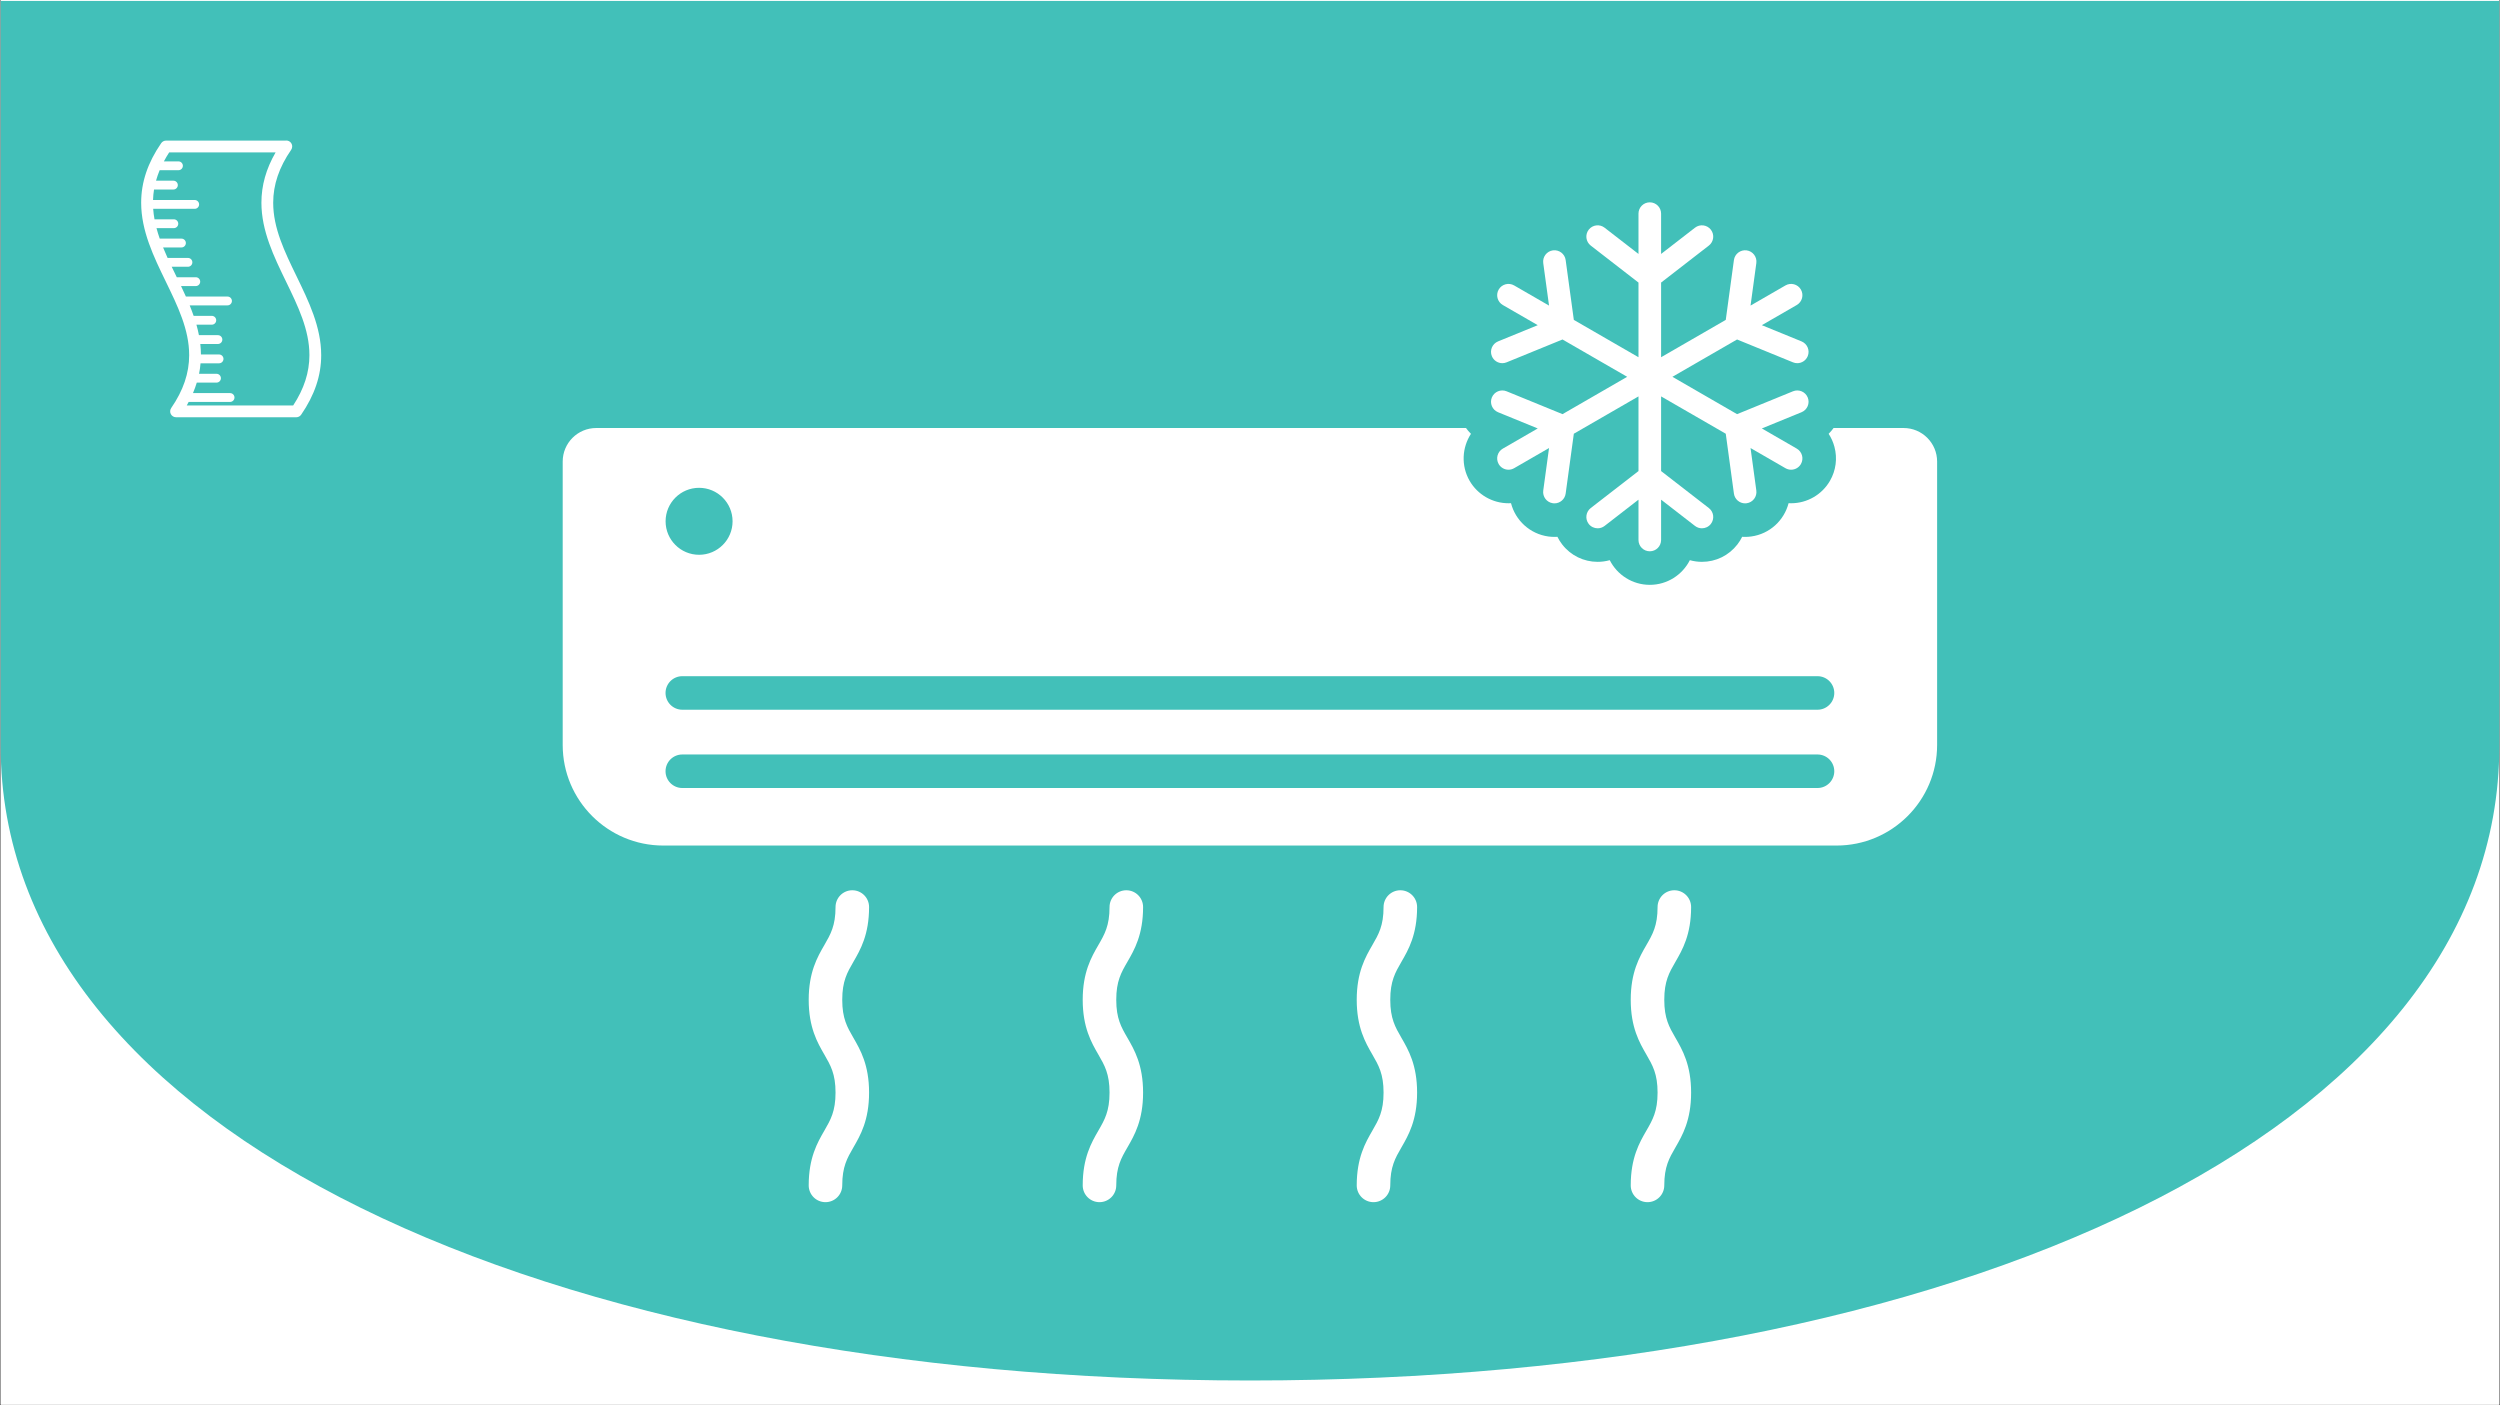 <svg version="1.0" preserveAspectRatio="xMidYMid meet" height="1799" viewBox="0 0 2400 1349.25" zoomAndPan="magnify" width="3200" xmlns:xlink="http://www.w3.org/1999/xlink" xmlns="http://www.w3.org/2000/svg"><rect x="0" y="0" width="2400" height="1349.25" fill="#333333" stroke="none"/><defs><clipPath id="3a1aa46496"><path clip-rule="nonzero" d="M 0.668 0 L 2399.332 0 L 2399.332 1348.5 L 0.668 1348.5 Z M 0.668 0"></path></clipPath><clipPath id="1e0d052dc3"><path clip-rule="nonzero" d="M 0.668 0 L 2399.332 0 L 2399.332 1325.273 L 0.668 1325.273 Z M 0.668 0"></path></clipPath><clipPath id="3cf80297b0"><path clip-rule="nonzero" d="M 1200 1325.273 C 1876.898 1325.273 2399.332 1086.461 2399.332 716.445 C 2399.332 453.773 2399.332 0 2399.332 0 L 0.668 0 C 0.668 0 0.668 453.773 0.668 716.445 C 0.668 1086.461 523.102 1325.273 1200 1325.273 Z M 1200 1325.273"></path></clipPath><clipPath id="53e1423a4a"><path clip-rule="nonzero" d="M 1431 194.289 L 1737 194.289 L 1737 530 L 1431 530 Z M 1431 194.289"></path></clipPath><clipPath id="8f6cee5a40"><path clip-rule="nonzero" d="M 776 854 L 835 854 L 835 1154.508 L 776 1154.508 Z M 776 854"></path></clipPath><clipPath id="6ad56cd24d"><path clip-rule="nonzero" d="M 1039 854 L 1098 854 L 1098 1154.508 L 1039 1154.508 Z M 1039 854"></path></clipPath><clipPath id="7c44eb34ff"><path clip-rule="nonzero" d="M 1302 854 L 1361 854 L 1361 1154.508 L 1302 1154.508 Z M 1302 854"></path></clipPath><clipPath id="e07809cd7c"><path clip-rule="nonzero" d="M 1565 854 L 1624 854 L 1624 1154.508 L 1565 1154.508 Z M 1565 854"></path></clipPath><clipPath id="fcfd4d6a55"><path clip-rule="nonzero" d="M 540.262 410 L 1859.527 410 L 1859.527 812 L 540.262 812 Z M 540.262 410"></path></clipPath><clipPath id="4f379a3f7b"><path clip-rule="nonzero" d="M 135.52 134.508 L 308.672 134.508 L 308.672 400.609 L 135.52 400.609 Z M 135.52 134.508"></path></clipPath></defs><g clip-path="url(#3a1aa46496)"><path fill-rule="nonzero" fill-opacity="1" d="M 0.668 0 L 2399.332 0 L 2399.332 1348.5 L 0.668 1348.5 Z M 0.668 0" fill="#ffffff"></path><path fill-rule="nonzero" fill-opacity="1" d="M 0.668 0 L 2399.332 0 L 2399.332 1348.5 L 0.668 1348.5 Z M 0.668 0" fill="#ffffff"></path></g><g clip-path="url(#1e0d052dc3)"><g clip-path="url(#3cf80297b0)"><path fill-rule="nonzero" fill-opacity="1" d="M 2399.332 1325.273 L 0.668 1325.273 L 0.668 0.926 L 2399.332 0.926 Z M 2399.332 1325.273" fill="#42c0b9"></path></g></g><g clip-path="url(#53e1423a4a)"><path fill-rule="nonzero" fill-opacity="1" d="M 1446.332 375.637 C 1440.789 373.375 1434.449 376.027 1432.176 381.578 C 1429.91 387.129 1432.566 393.465 1438.117 395.734 L 1476.23 411.312 L 1442.707 430.672 C 1437.512 433.66 1435.742 440.309 1438.73 445.496 C 1440.742 448.98 1444.395 450.93 1448.148 450.93 C 1449.988 450.93 1451.855 450.453 1453.566 449.469 L 1487.078 430.113 L 1481.516 470.906 C 1480.707 476.84 1484.867 482.316 1490.809 483.125 C 1491.305 483.195 1491.801 483.23 1492.289 483.23 C 1497.629 483.23 1502.289 479.281 1503.035 473.836 L 1510.875 416.383 L 1572.945 380.543 L 1572.945 452.219 L 1527.102 487.734 C 1522.367 491.41 1521.5 498.223 1525.168 502.965 C 1527.309 505.727 1530.52 507.168 1533.762 507.168 C 1536.082 507.168 1538.426 506.43 1540.398 504.895 L 1572.945 479.68 L 1572.945 518.391 C 1572.945 524.387 1577.805 529.246 1583.801 529.246 C 1589.793 529.246 1594.652 524.387 1594.652 518.391 L 1594.652 479.68 L 1627.199 504.895 C 1629.18 506.43 1631.523 507.168 1633.844 507.168 C 1637.086 507.168 1640.293 505.727 1642.434 502.965 C 1646.105 498.223 1645.238 491.41 1640.504 487.734 L 1594.652 452.219 L 1594.652 380.543 L 1656.73 416.383 L 1664.562 473.836 C 1665.309 479.281 1669.969 483.23 1675.309 483.23 C 1675.797 483.23 1676.293 483.195 1676.785 483.125 C 1682.727 482.316 1686.891 476.84 1686.074 470.906 L 1680.52 430.113 L 1714.039 449.469 C 1715.746 450.453 1717.609 450.93 1719.457 450.93 C 1723.211 450.93 1726.855 448.98 1728.871 445.496 C 1731.863 440.309 1730.086 433.66 1724.891 430.672 L 1691.375 411.312 L 1729.48 395.734 C 1735.031 393.465 1737.688 387.129 1735.422 381.578 C 1733.152 376.031 1726.82 373.383 1721.266 375.637 L 1667.582 397.582 L 1605.512 361.738 L 1667.582 325.906 L 1721.266 347.844 C 1722.609 348.391 1723.996 348.656 1725.371 348.656 C 1729.645 348.656 1733.703 346.102 1735.422 341.898 C 1737.688 336.352 1735.023 330.016 1729.48 327.742 L 1691.367 312.168 L 1724.891 292.816 C 1730.086 289.82 1731.863 283.18 1728.871 277.984 C 1725.867 272.797 1719.234 271.012 1714.039 274.016 L 1680.52 293.367 L 1686.074 252.574 C 1686.891 246.633 1682.727 241.156 1676.785 240.348 C 1670.879 239.562 1665.379 243.703 1664.562 249.637 L 1656.73 307.098 L 1594.652 342.938 L 1594.652 271.262 L 1640.504 235.746 C 1645.238 232.07 1646.105 225.25 1642.434 220.508 C 1638.762 215.773 1631.934 214.91 1627.199 218.586 L 1594.652 243.793 L 1594.652 205.082 C 1594.652 199.086 1589.793 194.234 1583.801 194.234 C 1577.805 194.234 1572.945 199.086 1572.945 205.082 L 1572.945 243.793 L 1540.398 218.586 C 1535.664 214.91 1528.844 215.766 1525.168 220.508 C 1521.5 225.25 1522.367 232.07 1527.102 235.746 L 1572.945 271.262 L 1572.945 342.938 L 1510.875 307.098 L 1503.035 249.637 C 1502.227 243.703 1496.73 239.562 1490.809 240.348 C 1484.867 241.156 1480.707 246.633 1481.516 252.574 L 1487.078 293.367 L 1453.566 274.016 C 1448.371 271.012 1441.73 272.797 1438.73 277.984 C 1435.742 283.18 1437.512 289.82 1442.707 292.816 L 1476.23 312.168 L 1438.125 327.742 C 1432.574 330.016 1429.91 336.352 1432.176 341.898 C 1433.895 346.102 1437.957 348.656 1442.234 348.656 C 1443.602 348.656 1444.996 348.391 1446.332 347.844 L 1500.016 325.906 L 1562.094 361.738 L 1500.016 397.582 L 1446.332 375.637" fill="#ffffff"></path></g><g clip-path="url(#8f6cee5a40)"><path fill-rule="nonzero" fill-opacity="1" d="M 834.316 870.754 C 834.316 861.863 827.105 854.652 818.207 854.652 C 809.316 854.652 802.113 861.863 802.113 870.754 C 802.113 888.703 797.379 896.875 791.395 907.227 C 784.695 918.816 776.355 933.238 776.355 959.828 C 776.355 986.41 784.695 1000.84 791.395 1012.422 C 797.379 1022.777 802.113 1030.949 802.113 1048.898 C 802.113 1066.848 797.379 1075.027 791.395 1085.383 C 784.695 1096.969 776.355 1111.395 776.355 1137.984 C 776.355 1146.879 783.559 1154.082 792.457 1154.082 C 801.348 1154.082 808.551 1146.879 808.551 1137.984 C 808.551 1120.035 813.285 1111.855 819.27 1101.508 C 825.969 1089.918 834.316 1075.496 834.316 1048.898 C 834.316 1022.309 825.969 1007.887 819.27 996.297 C 813.285 985.949 808.551 977.77 808.551 959.828 C 808.551 941.875 813.285 933.703 819.27 923.348 C 825.969 911.766 834.316 897.344 834.316 870.754" fill="#ffffff"></path></g><g clip-path="url(#6ad56cd24d)"><path fill-rule="nonzero" fill-opacity="1" d="M 1097.363 870.754 C 1097.363 861.863 1090.156 854.652 1081.262 854.652 C 1072.371 854.652 1065.16 861.863 1065.16 870.754 C 1065.16 888.703 1060.434 896.875 1054.449 907.227 C 1047.75 918.816 1039.402 933.238 1039.402 959.828 C 1039.402 986.41 1047.75 1000.84 1054.449 1012.422 C 1060.434 1022.777 1065.16 1030.949 1065.16 1048.898 C 1065.16 1066.848 1060.434 1075.027 1054.449 1085.383 C 1047.75 1096.969 1039.402 1111.395 1039.402 1137.984 C 1039.402 1146.879 1046.613 1154.082 1055.504 1154.082 C 1064.395 1154.082 1071.605 1146.879 1071.605 1137.984 C 1071.605 1120.035 1076.332 1111.855 1082.324 1101.508 C 1089.023 1089.918 1097.363 1075.496 1097.363 1048.898 C 1097.363 1022.309 1089.023 1007.887 1082.324 996.297 C 1076.332 985.949 1071.605 977.77 1071.605 959.828 C 1071.605 941.875 1076.332 933.703 1082.324 923.348 C 1089.023 911.766 1097.363 897.344 1097.363 870.754" fill="#ffffff"></path></g><g clip-path="url(#7c44eb34ff)"><path fill-rule="nonzero" fill-opacity="1" d="M 1360.418 870.754 C 1360.418 861.863 1353.211 854.652 1344.316 854.652 C 1335.426 854.652 1328.215 861.863 1328.215 870.754 C 1328.215 888.703 1323.488 896.875 1317.496 907.227 C 1310.797 918.816 1302.457 933.238 1302.457 959.828 C 1302.457 986.41 1310.797 1000.84 1317.496 1012.422 C 1323.488 1022.777 1328.215 1030.949 1328.215 1048.898 C 1328.215 1066.848 1323.488 1075.027 1317.496 1085.383 C 1310.797 1096.969 1302.457 1111.395 1302.457 1137.984 C 1302.457 1146.879 1309.668 1154.082 1318.559 1154.082 C 1327.449 1154.082 1334.66 1146.879 1334.66 1137.984 C 1334.66 1120.035 1339.387 1111.855 1345.371 1101.508 C 1352.074 1089.918 1360.418 1075.496 1360.418 1048.898 C 1360.418 1022.309 1352.074 1007.887 1345.371 996.297 C 1339.387 985.949 1334.66 977.77 1334.66 959.828 C 1334.66 941.875 1339.387 933.703 1345.371 923.348 C 1352.074 911.766 1360.418 897.344 1360.418 870.754" fill="#ffffff"></path></g><g clip-path="url(#e07809cd7c)"><path fill-rule="nonzero" fill-opacity="1" d="M 1623.469 870.754 C 1623.469 861.863 1616.266 854.652 1607.367 854.652 C 1598.473 854.652 1591.27 861.863 1591.27 870.754 C 1591.27 888.703 1586.535 896.875 1580.551 907.227 C 1573.852 918.816 1565.504 933.238 1565.504 959.828 C 1565.504 986.41 1573.852 1000.84 1580.551 1012.422 C 1586.535 1022.777 1591.27 1030.949 1591.27 1048.898 C 1591.27 1066.848 1586.535 1075.027 1580.551 1085.383 C 1573.852 1096.969 1565.504 1111.395 1565.504 1137.984 C 1565.504 1146.879 1572.715 1154.082 1581.613 1154.082 C 1590.504 1154.082 1597.707 1146.879 1597.707 1137.984 C 1597.707 1120.035 1602.441 1111.855 1608.426 1101.508 C 1615.129 1089.918 1623.469 1075.496 1623.469 1048.898 C 1623.469 1022.309 1615.129 1007.887 1608.426 996.297 C 1602.441 985.949 1597.707 977.77 1597.707 959.828 C 1597.707 941.875 1602.441 933.703 1608.426 923.348 C 1615.129 911.766 1623.469 897.344 1623.469 870.754" fill="#ffffff"></path></g><g clip-path="url(#fcfd4d6a55)"><path fill-rule="nonzero" fill-opacity="1" d="M 655.016 724.297 L 1744.805 724.297 C 1753.699 724.297 1760.91 731.5 1760.91 740.398 C 1760.91 749.289 1753.699 756.492 1744.805 756.492 L 655.016 756.492 C 646.125 756.492 638.914 749.289 638.914 740.398 C 638.914 731.5 646.125 724.297 655.016 724.297 Z M 655.016 649.137 L 1744.805 649.137 C 1753.699 649.137 1760.91 656.348 1760.91 665.238 C 1760.91 674.129 1753.699 681.34 1744.805 681.34 L 655.016 681.34 C 646.125 681.34 638.914 674.129 638.914 665.238 C 638.914 656.348 646.125 649.137 655.016 649.137 Z M 671.117 468.305 C 688.871 468.305 703.266 482.699 703.266 500.453 C 703.266 518.203 688.871 532.594 671.117 532.594 C 653.363 532.594 638.969 518.203 638.969 500.453 C 638.969 482.699 653.363 468.305 671.117 468.305 Z M 636.793 811.73 L 1763.027 811.73 C 1816.375 811.73 1859.633 768.48 1859.633 715.125 L 1859.633 443.09 C 1859.633 425.309 1845.211 410.887 1827.43 410.887 L 1760.238 410.887 C 1758.816 412.859 1757.246 414.734 1755.496 416.449 C 1757.973 420.238 1759.848 424.43 1761.055 428.926 C 1764.031 440.035 1762.504 451.633 1756.758 461.598 C 1749.102 474.875 1734.801 483.125 1719.457 483.125 C 1718.648 483.125 1717.84 483.105 1717.039 483.055 C 1712.797 499.5 1698.992 512.594 1681.152 515.027 C 1679.215 515.293 1677.254 515.426 1675.309 515.426 C 1674.359 515.426 1673.418 515.398 1672.484 515.336 C 1671.23 517.887 1669.695 520.348 1667.895 522.68 C 1659.668 533.293 1647.262 539.371 1633.844 539.371 C 1629.918 539.371 1626.012 538.82 1622.246 537.77 C 1615.148 551.809 1600.582 561.449 1583.801 561.449 C 1567.023 561.449 1552.457 551.809 1545.355 537.77 C 1541.59 538.82 1537.688 539.371 1533.762 539.371 C 1520.344 539.371 1507.93 533.293 1499.715 522.691 C 1497.91 520.355 1496.375 517.887 1495.121 515.336 C 1494.188 515.398 1493.246 515.426 1492.289 515.426 C 1490.344 515.426 1488.383 515.293 1486.465 515.035 C 1468.621 512.594 1454.805 499.5 1450.566 483.055 C 1449.766 483.105 1448.957 483.125 1448.148 483.125 C 1432.812 483.125 1418.516 474.883 1410.844 461.605 C 1402.469 447.066 1403.535 429.637 1412.129 416.473 C 1410.371 414.75 1408.789 412.867 1407.367 410.887 L 572.395 410.887 C 554.609 410.887 540.188 425.309 540.188 443.09 L 540.188 715.125 C 540.188 768.48 583.445 811.73 636.793 811.73" fill="#ffffff"></path></g><g clip-path="url(#4f379a3f7b)"><path fill-rule="nonzero" fill-opacity="1" d="M 264.594 146.273 C 255.43 162.125 250.957 178.027 250.957 194.617 C 250.957 221.648 262.961 246.355 274.566 270.246 C 286.125 294.031 297.043 316.496 297.043 340.922 C 297.043 340.93 297.043 340.93 297.043 340.938 C 297.043 357.402 291.934 373.242 281.438 389.262 L 179.27 389.262 C 179.926 388.125 180.504 386.988 181.113 385.852 L 220.871 385.852 C 223.215 385.852 225.109 383.953 225.109 381.613 C 225.109 379.273 223.215 377.375 220.871 377.375 L 185.254 377.375 C 186.691 374.031 187.875 370.68 188.902 367.312 L 207.836 367.312 C 210.176 367.312 212.07 365.414 212.07 363.074 C 212.07 360.734 210.176 358.836 207.836 358.836 L 191.094 358.836 C 191.773 355.504 192.227 352.152 192.523 348.773 L 210.305 348.773 C 212.645 348.773 214.543 346.879 214.543 344.535 C 214.543 342.195 212.645 340.297 210.305 340.297 L 192.891 340.297 C 192.863 336.91 192.656 333.555 192.281 330.234 L 209.207 330.234 C 211.551 330.234 213.445 328.34 213.445 325.996 C 213.445 323.656 211.551 321.758 209.207 321.758 L 190.973 321.758 C 190.312 318.375 189.508 315.02 188.57 311.699 L 203.32 311.699 C 205.66 311.699 207.559 309.801 207.559 307.461 C 207.559 305.117 205.66 303.223 203.32 303.223 L 185.891 303.223 C 184.719 299.844 183.449 296.488 182.09 293.164 L 218.398 293.164 C 220.738 293.164 222.637 291.266 222.637 288.926 C 222.637 286.586 220.738 284.688 218.398 284.688 L 178.457 284.688 C 176.941 281.312 175.387 277.961 173.797 274.629 L 187.957 274.629 C 190.297 274.629 192.191 272.73 192.191 270.391 C 192.191 268.051 190.297 266.148 187.957 266.148 L 169.707 266.148 C 169.57 265.867 169.43 265.578 169.293 265.297 C 167.789 262.207 166.301 259.141 164.844 256.09 L 180.426 256.09 C 182.766 256.09 184.664 254.188 184.664 251.848 C 184.664 249.508 182.766 247.609 180.426 247.609 L 160.887 247.609 C 159.359 244.25 157.914 240.902 156.551 237.555 L 174.195 237.555 C 176.535 237.555 178.434 235.656 178.434 233.312 C 178.434 230.973 176.535 229.074 174.195 229.074 L 153.336 229.074 C 152.168 225.734 151.125 222.379 150.23 219.012 L 166.895 219.012 C 169.234 219.012 171.129 217.113 171.129 214.773 C 171.129 212.434 169.234 210.535 166.895 210.535 L 148.332 210.535 C 147.723 207.207 147.285 203.859 147.047 200.477 L 186.91 200.477 C 189.254 200.477 191.148 198.578 191.148 196.238 C 191.148 193.895 189.254 192 186.91 192 L 146.922 192 C 147.031 188.625 147.32 185.27 147.863 181.938 L 166.469 181.941 C 168.809 181.941 170.707 180.043 170.707 177.703 C 170.707 175.359 168.809 173.461 166.469 173.461 L 149.785 173.461 C 150.727 170.098 151.863 166.746 153.258 163.402 L 171.32 163.402 C 173.66 163.402 175.555 161.504 175.555 159.16 C 175.555 156.82 173.66 154.922 171.32 154.922 L 157.332 154.922 C 158.875 152.043 160.531 149.164 162.422 146.273 L 197.895 146.277 Z M 274.004 134.973 L 197.895 134.977 L 159.41 134.973 C 157.555 134.973 155.809 135.887 154.758 137.422 C 141.809 156.223 135.516 174.934 135.516 194.613 C 135.516 221.645 147.52 246.348 159.129 270.234 C 170.688 294.023 181.602 316.488 181.602 340.922 C 181.602 358.238 175.961 374.852 164.352 391.707 C 163.164 393.438 163.031 395.684 164.004 397.543 C 164.98 399.398 166.906 400.562 169.008 400.562 L 284.449 400.562 C 286.309 400.562 288.051 399.652 289.102 398.117 C 302.051 379.312 308.348 360.609 308.348 340.938 C 308.348 340.93 308.348 340.926 308.348 340.922 C 308.34 313.895 296.34 289.195 284.734 265.305 C 273.176 241.52 262.262 219.051 262.262 194.617 C 262.262 177.301 267.902 160.688 279.512 143.828 C 280.172 142.867 280.508 141.75 280.508 140.625 C 280.508 140.609 280.504 140.586 280.508 140.562 C 280.508 137.441 277.977 134.91 274.855 134.91 C 274.566 134.91 274.281 134.93 274.004 134.973" fill="#ffffff"></path></g></svg>